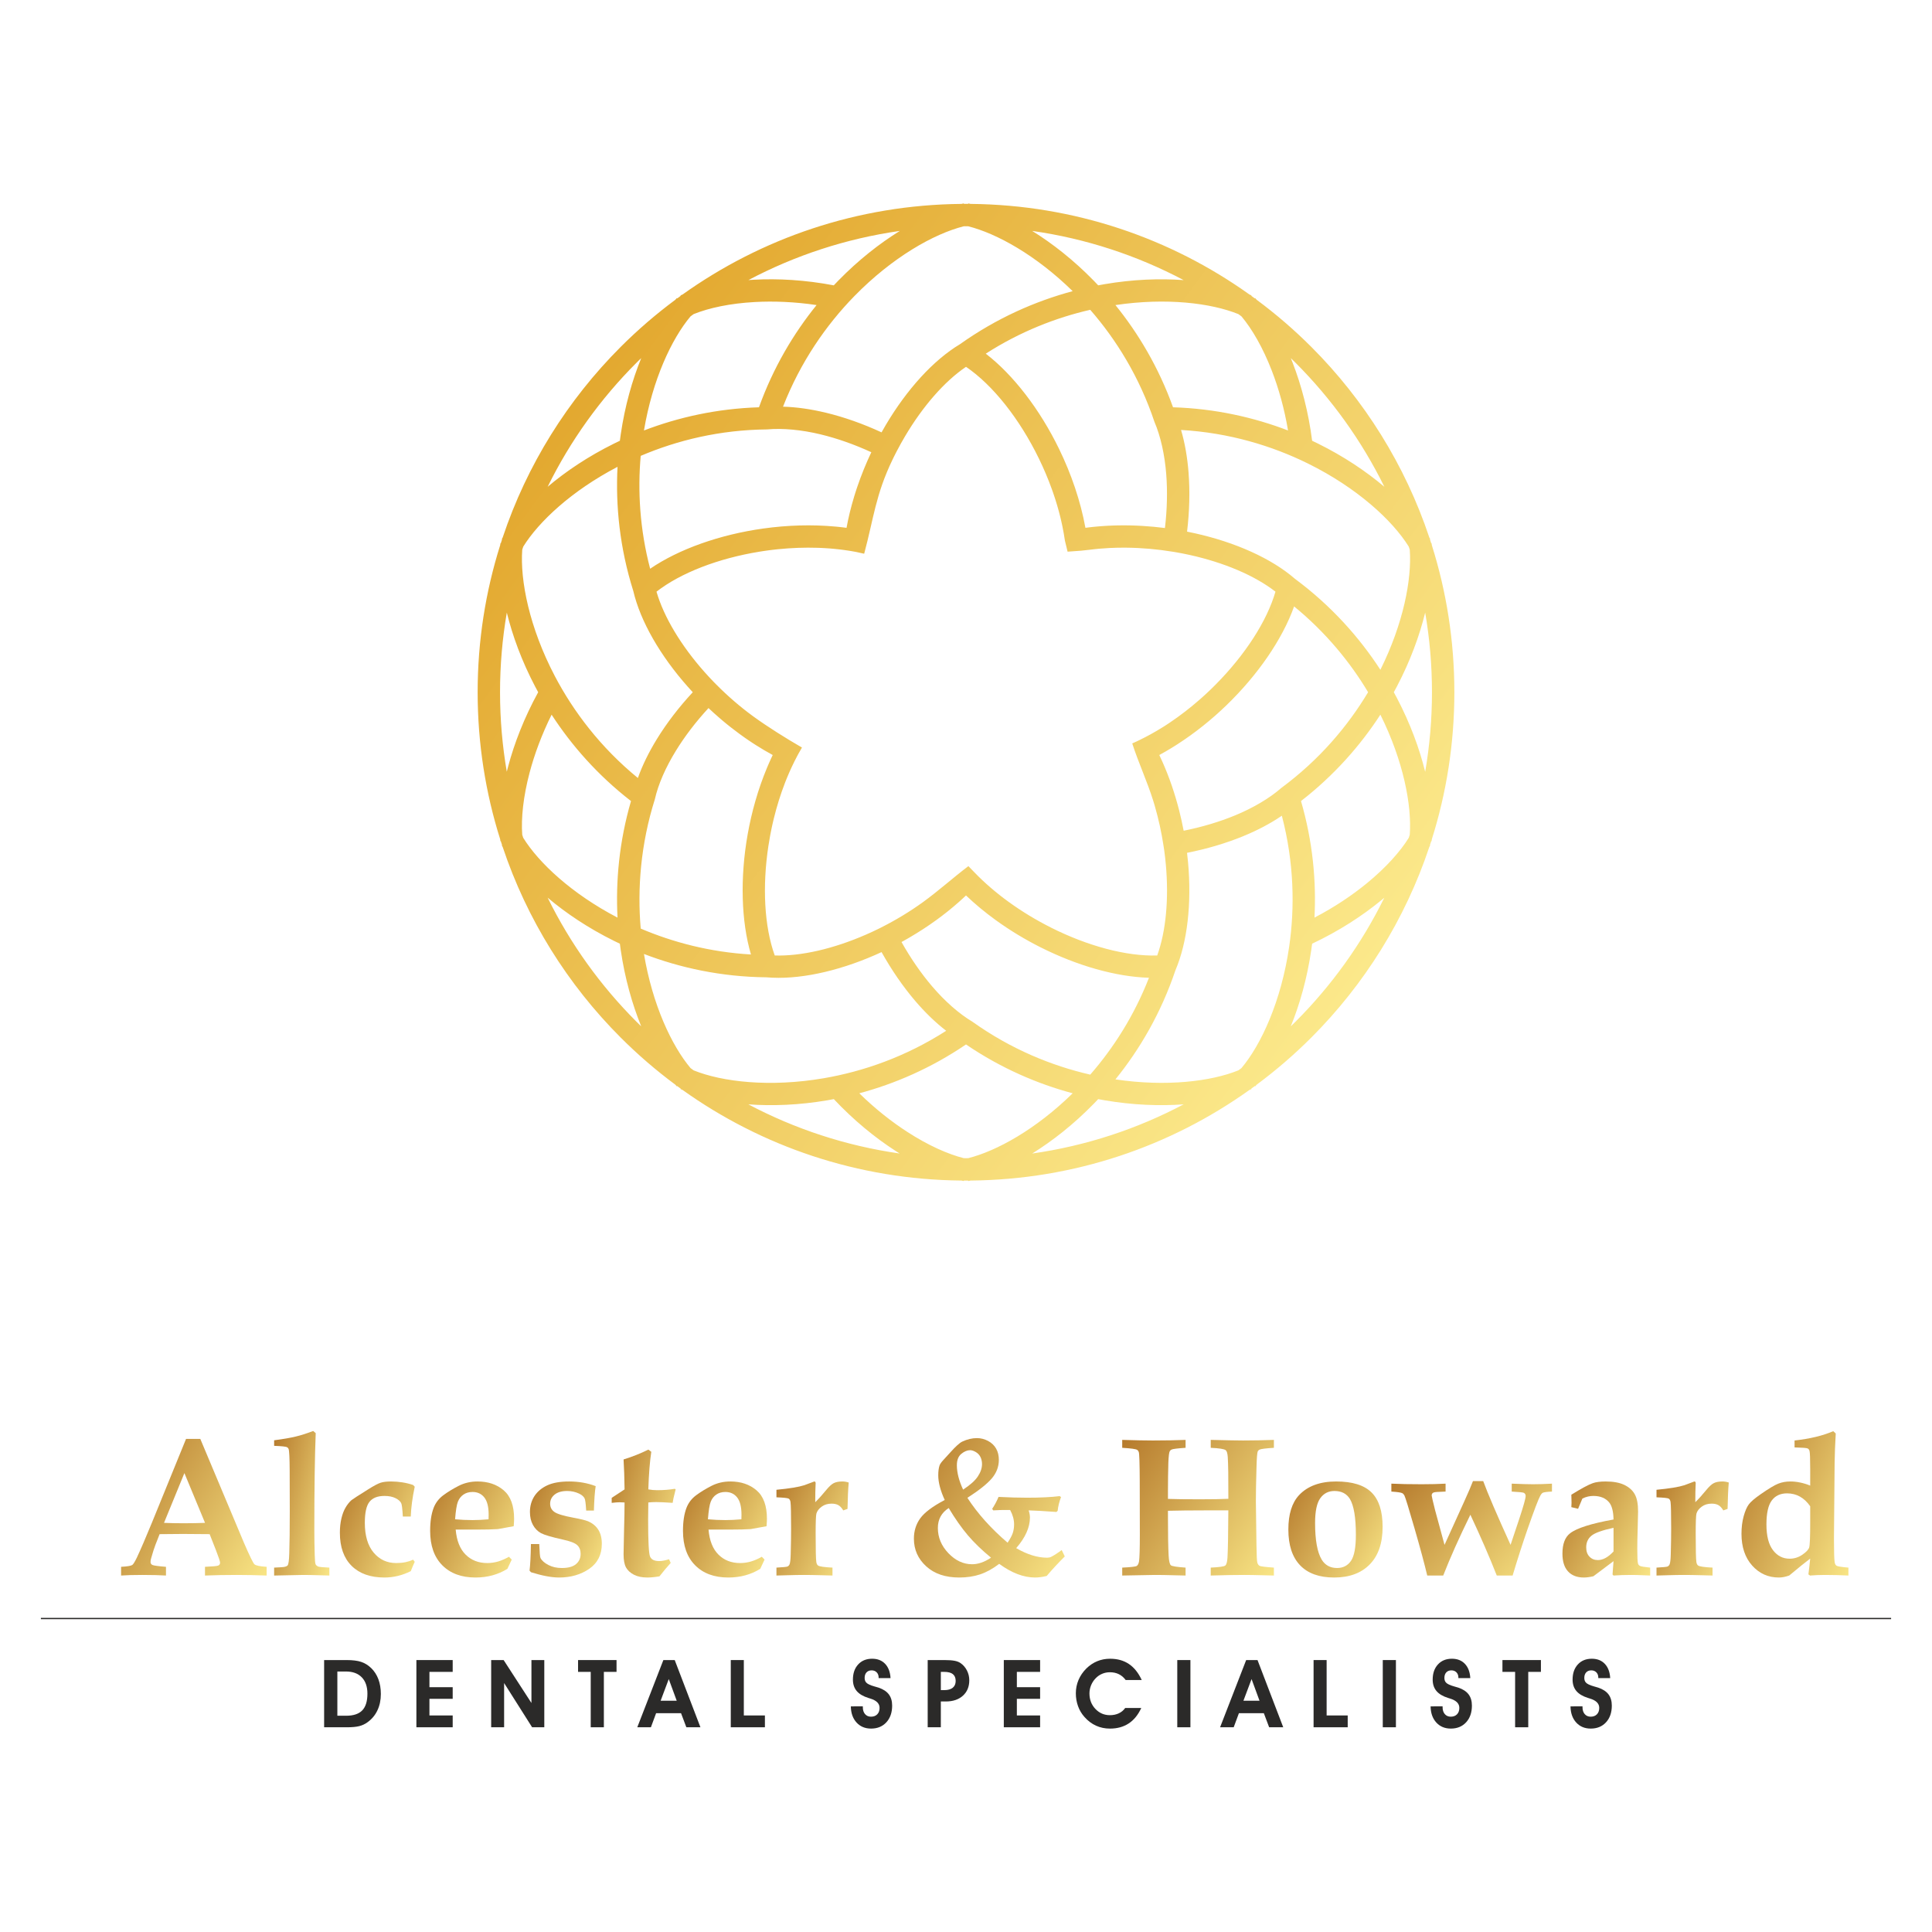 <?xml version="1.0" encoding="UTF-8"?>
<!DOCTYPE svg PUBLIC "-//W3C//DTD SVG 1.1//EN" "http://www.w3.org/Graphics/SVG/1.1/DTD/svg11.dtd">
<!-- Creator: CorelDRAW 2017 -->
<svg xmlns="http://www.w3.org/2000/svg" xml:space="preserve" width="300mm" height="300mm" version="1.1" style="shape-rendering:geometricPrecision; text-rendering:geometricPrecision; image-rendering:optimizeQuality; fill-rule:evenodd; clip-rule:evenodd"
viewBox="0 0 30000 30000"
 xmlns:xlink="http://www.w3.org/1999/xlink">
 <defs>
  <style type="text/css">
   <![CDATA[
    .str0 {stroke:#2B2A29;stroke-width:20;stroke-miterlimit:22.926}
    .fil1 {fill:none}
    .fil2 {fill:#2B2A29;fill-rule:nonzero}
    .fil3 {fill:url(#id0)}
    .fil0 {fill:url(#id1);fill-rule:nonzero}
   ]]>
  </style>
  <linearGradient id="id0" gradientUnits="userSpaceOnUse" x1="23180.59" y1="12396.98" x2="9581.01" y2="2289.9">
   <stop offset="0" style="stop-opacity:1; stop-color:#FBE88A"/>
   <stop offset="1" style="stop-opacity:1; stop-color:#E0A125"/>
  </linearGradient>
  <linearGradient id="id1" gradientUnits="objectBoundingBox" x1="118.231%" y1="74.687%" x2="0%" y2="2.592%">
   <stop offset="0" style="stop-opacity:1; stop-color:#FAE786"/>
   <stop offset="1" style="stop-opacity:1; stop-color:#B67B2D"/>
  </linearGradient>
 </defs>
 <g id="Layer_x0020_1">
  <path class="fil0" d="M1880.48 24329.53c93.79,-5.12 151.7,-14.35 173.73,-28.7 14.86,-9.73 38.44,-47.66 70.72,-113.76 60.99,-130.17 138.88,-311.07 233.69,-542.2l530.41 -1301.67 221.38 0 677.49 1612.74c88.14,203.45 142.46,314.66 162.96,334.13 20.5,19.48 83.54,32.8 189.62,39.46l0 135.29c-163.48,-6.15 -317.73,-9.22 -462.76,-9.22 -173.22,0 -338.23,3.07 -494.54,9.22l0 -135.29c119.41,-5.12 188.08,-11.27 206.53,-19.98 18.45,-8.2 27.67,-23.07 27.67,-44.59 0,-18.96 -21.01,-82.51 -63.03,-191.15l-98.91 -251.62c-124.02,-2.05 -261.87,-3.08 -414.59,-3.08 -132.73,0 -253.67,1.03 -362.31,3.08l-66.11 169.11c-17.94,46.12 -39.97,114.8 -65.6,206.02 -6.15,20.49 -9.22,38.94 -9.22,55.85 0,22.55 9.73,38.44 29.21,47.66 19.47,9.23 89.68,18.97 210.62,28.7l0 135.29c-97.88,-6.15 -219.85,-9.22 -365.9,-9.22 -138.88,0 -249.06,3.07 -331.06,9.22l0 -135.29zm982.92 -1455.41l-316.7 772.8c92.24,4.1 193.2,6.15 304.4,6.15 115.82,0 226.51,-2.05 332.6,-6.15l-320.3 -772.8z"/>
  <path id="1" class="fil0" d="M4256.81 22450.82l0 -86.1c142.98,-18.96 256.24,-38.43 338.74,-58.93 82.51,-19.99 171.68,-48.69 267.51,-85.58l39.46 33.31c-14.35,357.7 -21.52,857.36 -21.52,1498.97 0,129.14 2.05,259.82 6.15,392.55 2.05,84.05 6.66,132.73 14.35,146.57 7.17,13.32 18.96,24.09 35.36,32.29 16.4,7.68 75.84,13.83 177.82,17.93l0 122.99 -158.35 -4.61c-98.39,-3.07 -181.41,-4.61 -248.55,-4.61l-450.97 9.22 0 -122.99 111.72 -6.15c50.22,-2.05 82.51,-11.27 97.37,-27.67 14.35,-16.4 23.06,-79.43 26.13,-188.59 5.13,-151.69 7.69,-366.93 7.69,-645.71l-1.54 -642.13c-1.02,-195.76 -6.66,-305.94 -16.4,-331.05 -4.1,-12.3 -11.78,-21.01 -22.54,-27.16 -18.45,-11.28 -85.59,-18.45 -202.43,-22.55z"/>
  <path id="2" class="fil0" d="M6378.44 23548.53l-122.99 0c-7.18,-120.43 -15.38,-189.62 -25.63,-207.55 -12.81,-28.19 -42.02,-54.32 -87.63,-77.39 -45.61,-23.06 -103,-34.84 -172.19,-34.84 -106.08,0 -183.46,30.23 -232.15,90.7 -48.68,60.99 -72.77,169.63 -72.77,326.96 0,199.35 45.61,353.09 136.32,461.74 91.22,108.64 208.06,162.96 351.04,162.96 51.76,0 99.42,-4.61 142.98,-13.32 43.56,-9.23 83.53,-22.04 119.41,-39.46l25.11 33.31c-22.04,47.66 -42.03,96.34 -60.99,145.03 -66.11,32.79 -133.24,57.91 -201.91,74.3 -68.16,16.4 -137.85,24.6 -207.55,24.6 -218.31,0 -387.94,-60.47 -509.4,-180.9 -121.45,-120.94 -182.43,-292.11 -182.43,-514.52 0,-81.99 8.19,-156.3 24.08,-222.92 15.89,-66.62 37.41,-123 65.09,-169.63 27.67,-46.64 57.9,-84.56 90.7,-113.26 19.99,-16.4 106.08,-71.74 258.29,-167.06 88.65,-55.86 153.23,-90.2 194.22,-103.52 40.49,-12.81 94.3,-19.48 162.46,-19.48 59.96,0 118.38,4.62 175.26,13.84 57.4,8.71 112.74,22.55 166.55,40.49l25.63 27.16c-35.88,168.6 -56.37,322.85 -61.5,462.76z"/>
  <path id="3" class="fil0" d="M7903.04 24173.23l43.05 44.07 -67.13 143.49c-72.26,45.1 -149.65,78.41 -232.15,100.96 -82.51,22.55 -170.14,33.82 -263.41,33.82 -218.32,0 -389.99,-63.54 -515.55,-190.12 -125.55,-126.58 -188.59,-304.41 -188.59,-534 0,-145.03 18.45,-264.94 55.35,-360.26 30.24,-76.87 79.43,-140.93 148.1,-192.18 68.67,-51.25 147.6,-99.42 237.28,-145.54 89.68,-46.12 188.07,-69.19 295.18,-69.19 164.5,0 299.8,46.13 406.9,137.86 107.11,91.73 160.92,239.32 160.92,442.77 0,25.11 -2.05,63.04 -6.15,114.28l-245.99 44.59c-75.84,5.12 -185.51,7.69 -329.52,7.69l-325.42 0c14.87,172.19 66.63,301.84 154.77,388.96 87.63,87.12 199.86,130.68 336.18,130.68 56.89,0 113.26,-8.2 169.63,-24.6 55.86,-16.91 111.2,-41 166.55,-73.28zm-836.35 -581.65c90.2,8.2 180.39,12.29 270.58,12.29 78.93,0 161.95,-4.09 249.07,-12.29l1.53 -70.73c0,-122.48 -22.55,-212.16 -67.64,-269.04 -45.1,-56.37 -106.08,-84.56 -182.96,-84.56 -54.32,0 -100.95,13.32 -139.9,39.97 -38.95,26.14 -68.16,63.55 -87.12,111.21 -18.96,48.17 -33.31,139.39 -43.56,273.15z"/>
  <path id="4" class="fil0" d="M8373.49 23975.93c5.12,129.65 11.27,201.91 19.47,216.77 21.53,41.51 62.52,77.39 123,108.65 59.95,31.26 129.65,46.63 209.6,46.63 97.37,0 170.14,-19.99 218.31,-59.96 48.17,-40.48 72.26,-93.27 72.26,-159.38 0,-57.39 -17.43,-102.49 -52.28,-135.29 -34.84,-33.31 -109.66,-62.52 -224.46,-87.12 -173.72,-38.43 -286.47,-71.74 -339.25,-99.93 -52.27,-28.7 -93.78,-71.23 -124.53,-127.09 -31.26,-56.37 -46.64,-123.51 -46.64,-201.4 0,-92.25 23.06,-173.73 68.67,-244.96 46.13,-71.24 112.23,-127.1 198.33,-167.58 86.61,-40.49 200.38,-60.99 342.33,-60.99 147.59,0 284.93,24.09 411.51,72.26 -13.32,81.49 -22.55,208.07 -27.67,379.74l-119.92 0c-6.15,-108.13 -14.35,-171.67 -25.11,-190.64 -15.37,-28.69 -43.56,-53.29 -85.58,-73.28 -57.4,-27.16 -118.9,-40.48 -185,-40.48 -83.54,0 -148.11,18.96 -194.74,56.37 -46.12,37.41 -69.19,84.56 -69.19,141.44 0,52.78 21.02,94.81 63.04,125.55 42.02,32.29 141.44,62.53 299.28,91.74 108.64,19.98 183.98,38.43 226,55.34 70.21,30.24 122.99,73.8 159.38,131.2 36.38,57.39 54.83,130.16 54.83,218.31 0,169.11 -65.08,298.77 -195.76,388.96 -130.68,89.69 -286.47,134.78 -467.37,134.78 -59.45,0 -126.07,-7.17 -198.84,-21.01 -72.77,-13.84 -152.21,-34.33 -237.79,-60.98l-22.55 -25.11c11.28,-87.64 18.45,-224.98 21.53,-412.54l129.14 0z"/>
  <path id="5" class="fil0" d="M9498.36 23258.47l199.87 -131.19c-2.05,-176.8 -7.18,-332.08 -15.38,-464.81 135.81,-42.03 264.44,-93.27 385.38,-153.23l45.1 34.33c-22.55,145.03 -37.93,339.77 -46.13,583.71 46.13,8.2 91.74,12.3 136.32,12.3 101.98,0 193.72,-7.18 274.69,-21.53l13.32 9.23 -13.32 53.81c-15.38,56.37 -26.14,108.13 -33.31,155.28 -116.85,-8.2 -202.94,-12.3 -257.78,-12.3 -40.99,0 -80.97,2.05 -119.92,6.15 -2.05,100.95 -3.07,190.12 -3.07,267.51 0,336.18 10.25,527.33 30.24,573.45 19.98,46.12 67.13,69.18 141.95,69.18 22.04,0 45.61,-2.56 71.23,-7.68 25.63,-4.62 52.79,-11.79 81.49,-21.02l25.62 57.4c-59.96,66.62 -117.87,136.32 -174.75,208.58 -36.9,6.15 -70.72,10.25 -101.47,13.32 -30.75,3.08 -59.45,4.61 -85.07,4.61 -83.53,0 -153.74,-14.35 -210.11,-43.56 -56.38,-29.21 -96.86,-66.62 -122.48,-112.74 -25.12,-46.12 -37.93,-114.28 -37.93,-205.5 0,-48.17 2.56,-174.24 7.69,-378.72 5.12,-178.85 7.69,-320.8 7.69,-424.83l-76.87 -3.08c-31.78,0 -72.77,3.08 -123,9.23l0 -77.9z"/>
  <path id="6" class="fil0" d="M11829.08 24173.23l43.05 44.07 -67.13 143.49c-72.26,45.1 -149.65,78.41 -232.15,100.96 -82.51,22.55 -170.14,33.82 -263.41,33.82 -218.32,0 -389.99,-63.54 -515.55,-190.12 -125.55,-126.58 -188.59,-304.41 -188.59,-534 0,-145.03 18.45,-264.94 55.35,-360.26 30.24,-76.87 79.43,-140.93 148.1,-192.18 68.67,-51.25 147.6,-99.42 237.28,-145.54 89.68,-46.12 188.07,-69.19 295.18,-69.19 164.5,0 299.8,46.13 406.9,137.86 107.11,91.73 160.92,239.32 160.92,442.77 0,25.11 -2.05,63.04 -6.15,114.28l-245.99 44.59c-75.84,5.12 -185.51,7.69 -329.52,7.69l-325.42 0c14.87,172.19 66.63,301.84 154.77,388.96 87.63,87.12 199.86,130.68 336.18,130.68 56.89,0 113.26,-8.2 169.63,-24.6 55.86,-16.91 111.2,-41 166.55,-73.28zm-836.35 -581.65c90.2,8.2 180.39,12.29 270.58,12.29 78.93,0 161.95,-4.09 249.07,-12.29l1.53 -70.73c0,-122.48 -22.55,-212.16 -67.64,-269.04 -45.1,-56.37 -106.08,-84.56 -182.96,-84.56 -54.32,0 -100.95,13.32 -139.9,39.97 -38.95,26.14 -68.16,63.55 -87.12,111.21 -18.96,48.17 -33.31,139.39 -43.56,273.15z"/>
  <path id="7" class="fil0" d="M12056.62 24464.82l0 -122.99c100.95,-5.12 158.86,-10.76 173.73,-17.93 11.78,-6.15 21.52,-15.38 28.18,-28.7 11.28,-24.09 17.43,-76.87 19.48,-158.87 4.1,-146.57 6.14,-279.29 6.14,-399.73 0,-231.12 -3.07,-368.46 -9.22,-411 -2.56,-25.11 -11.79,-43.04 -26.65,-53.81 -14.86,-10.25 -78.92,-17.42 -191.66,-21.52l0 -116.84c201.91,-19.48 346.43,-43.05 433.55,-71.24l154.25 -57.91c13.84,0 21.01,9.74 21.01,28.7l-1.02 21.01c-3.59,63.04 -5.13,153.75 -5.13,272.13 50.74,-49.2 106.6,-111.21 168.09,-186.54 45.61,-55.86 85.59,-92.76 119.41,-109.67 33.82,-16.91 78.92,-25.63 135.29,-25.63 31.77,0 64.06,5.64 96.86,16.4 -9.23,100.45 -15.38,236.77 -18.45,409.47l-66.62 23.57c-23.06,-38.95 -48.17,-66.11 -75.34,-81.48 -27.16,-15.89 -62.52,-23.58 -106.08,-23.58 -59.44,0 -110.69,15.38 -153.23,46.64 -42.53,31.26 -70.2,66.62 -81.99,107.11 -7.69,29.72 -11.79,132.21 -11.79,306.45 0,254.19 3.59,402.29 10.25,444.31 4.1,28.19 13.33,47.15 28.19,56.89 22.55,15.37 96.85,25.62 222.92,31.77l0 122.99 -167.58 -4.61c-106.59,-3.07 -198.83,-4.61 -276.73,-4.61 -73.28,0 -159.38,1.54 -256.75,4.61l-169.11 4.61z"/>
  <path id="8" class="fil0" d="M16485.9 24069.2l48.18 98.9c-101.99,101.47 -195.77,202.43 -280.84,303.39 -65.08,15.88 -125.04,24.08 -180.39,24.08 -178.34,0 -363.85,-70.72 -557.05,-212.16 -100.96,76.87 -199.87,131.19 -296.72,163.48 -96.35,32.28 -204.48,48.68 -323.37,48.68 -215.75,0 -386.92,-57.91 -514.01,-174.24 -127.09,-115.82 -190.64,-259.31 -190.64,-429.45 0,-118.89 32.8,-223.95 98.4,-315.17 65.59,-90.7 192.17,-186.02 380.25,-284.93 -67.13,-146.05 -100.44,-273.66 -100.44,-382.81 0,-62.01 6.66,-112.75 19.47,-151.7 7.17,-22.03 27.16,-51.24 60.47,-87.12l108.13 -118.38c82.51,-92.24 144.01,-147.59 185.52,-167.06 76.87,-35.87 152.71,-53.81 227.02,-53.81 60.47,0 117.87,14.86 173.22,44.07 55.34,29.73 96.85,69.7 125.04,119.41 28.18,50.22 42.02,108.13 42.02,174.24 0,107.1 -36.9,203.45 -110.18,289.03 -73.28,85.58 -199.35,185.51 -378.2,300.82 158.35,243.94 366.41,476.08 624.19,696.45 39.46,-57.91 65.59,-107.62 79.94,-148.62 13.84,-40.48 21.01,-86.09 21.01,-136.32 0,-72.77 -20.5,-147.08 -61.49,-222.92l-74.82 0c-37.93,-1.03 -100.45,1.02 -187.57,6.15l-16.4 -24.09c37.92,-56.37 70.72,-117.87 98.91,-185 162.96,8.2 310.56,12.3 442.26,12.3 207.04,0 376.15,-8.2 506.83,-24.6l21.01 14.86c-27.67,73.29 -45.09,144.01 -52.27,213.19l-19.47 17.94c-195.76,-14.35 -339.26,-22.55 -430.48,-24.6 12.82,41 19.48,77.89 19.48,111.2 0,153.23 -71.24,311.59 -213.19,475.06 170.14,98.91 330.03,148.62 480.18,148.62 23.58,0 44.59,-4.61 63.04,-13.32 51.76,-27.16 106.08,-62.52 162.96,-105.57zm-1530.74 -938.33c110.18,-72.26 186.54,-140.42 229.07,-205.51 43.05,-64.57 64.57,-128.63 64.57,-191.66 0,-39.97 -8.2,-76.36 -24.08,-109.16 -16.4,-32.79 -40.49,-58.42 -72.78,-77.38 -32.28,-18.96 -61.49,-28.7 -87.63,-28.7 -44.58,0 -90.19,18.96 -136.31,56.38 -46.64,37.92 -69.7,97.36 -69.7,178.33 0,112.24 32.28,238.3 96.86,377.7zm-223.44 285.95c-112.23,72.26 -168.6,175.27 -168.6,309.54 0,147.07 54.83,277.75 163.99,392.03 109.67,114.29 232.15,171.17 367.95,171.17 94.29,0 192.18,-33.82 293.65,-101.98 -141.96,-116.33 -261.36,-232.15 -359.25,-346.94 -97.88,-115.31 -197.3,-256.24 -297.74,-423.82z"/>
  <path id="9" class="fil0" d="M17425.78 24464.82l0 -122.99c132.73,-6.15 208.07,-14.86 225.49,-26.13 17.94,-11.79 29.72,-35.88 35.87,-71.75 8.2,-55.35 12.3,-194.23 12.3,-417.15l-1.53 -824.05c-1.03,-278.27 -6.15,-429.96 -14.87,-455.08 -5.12,-14.86 -13.83,-26.64 -25.62,-34.33 -19.99,-13.33 -97.37,-23.57 -231.64,-31.77l0 -123c200.38,6.15 359.25,9.23 476.09,9.23 185.51,0 354.63,-3.08 507.86,-9.23l0 123c-123,8.2 -195.77,16.91 -217.8,27.16 -13.33,6.15 -22.55,14.86 -28.7,27.16 -9.74,18.96 -16.91,76.87 -21.01,174.24 -4.1,144.51 -6.15,291.08 -6.15,439.7l0 125.04c104.03,4.1 268.53,6.15 494.53,6.15 200.38,0 348.48,-2.56 443.29,-7.69 1.02,-325.42 -2.05,-541.68 -9.23,-648.79 -4.1,-57.39 -14.35,-92.24 -31.26,-105.56 -23.06,-18.97 -100.44,-31.26 -233.17,-37.41l0 -123c248.03,6.15 416.12,9.23 503.76,9.23 150.66,0 309.53,-3.08 477.11,-9.23l0 123c-128.12,8.2 -202.94,17.42 -223.95,28.69 -11.79,6.15 -21.01,14.87 -27.16,27.16 -8.72,21.02 -15.38,103.01 -18.97,245.48 -6.66,218.82 -9.73,396.14 -9.73,531.43l9.22 684.15c2.05,154.76 6.66,243.42 13.33,266.48 7.17,23.06 18.45,39.46 34.33,49.2 16.4,9.22 90.2,18.45 222.93,27.67l0 122.99 -166.04 -4.1c-124.53,-3.58 -222.42,-5.12 -293.14,-5.12 -147.59,0 -321.32,3.07 -521.69,9.22l0 -122.99c132.73,-6.15 208.57,-16.91 226.51,-32.8 18.45,-15.37 29.72,-56.88 33.82,-123.5 6.67,-114.79 11.28,-358.73 13.33,-732.32 -111.72,0 -236.25,0 -373.08,0 -214.73,0 -402.8,2.05 -564.74,6.15l0 99.42c0,263.41 3.58,461.22 10.25,592.93 5.12,88.65 16.91,139.9 35.87,154.76 18.96,14.35 94.81,26.14 227.54,35.36l0 122.99 -177.32 -4.1c-112.23,-3.58 -212.16,-5.12 -300.31,-5.12l-506.32 9.22z"/>
  <path id="10" class="fil0" d="M20005.56 23750.44c0,-237.27 55.35,-415.1 166.56,-534.5 133.24,-140.93 325.41,-211.66 576.52,-211.66 250.09,0 433.04,56.38 547.83,169.63 115.31,113.26 172.71,292.11 172.71,536.05 0,251.62 -66.11,445.33 -198.84,581.14 -132.73,136.31 -317.22,204.47 -553.47,204.47 -232.15,0 -408.44,-63.54 -529.89,-190.64 -120.95,-127.09 -181.42,-312.09 -181.42,-554.49zm415.1 -102.49c0,266.48 34.34,456.1 102.5,569.35 52.78,87.12 132.73,130.68 238.81,130.68 93.27,0 165.53,-36.9 216.26,-111.2 50.74,-74.31 75.85,-209.09 75.85,-404.34 0,-268.54 -31.26,-454.05 -93.27,-557.57 -51.25,-82 -130.68,-122.99 -239.33,-122.99 -93.27,0 -166.55,37.41 -220.36,112.74 -53.81,74.82 -80.46,202.94 -80.46,383.33z"/>
  <path id="11" class="fil0" d="M21604.98 23161.1l0 -122.99c124.02,6.15 281.35,9.22 471.47,9.22 137.86,0 261.87,-3.07 370.52,-9.22l0 122.99 -97.37 4.61c-52.27,1.03 -84.56,5.64 -98.4,14.86 -13.32,9.23 -19.98,23.07 -19.98,42.03 0,10.76 17.42,86.09 52.27,224.97l147.08 541.17 300.31 -661.6c69.18,-152.2 116.33,-261.87 141.44,-329l158.86 0c68.16,187.05 209.6,517.59 424.84,990.6l133.76 -400.24c67.13,-202.94 100.44,-322.34 100.44,-358.22 0,-23.06 -9.22,-39.46 -28.19,-49.71 -14.35,-7.17 -76.87,-13.32 -188.07,-19.47l0 -122.99c142.46,6.15 252.65,9.22 332.08,9.22 86.09,0 183.46,-3.07 292.62,-9.22l0 122.99c-77.9,3.08 -126.07,9.74 -144.01,19.47 -13.32,8.2 -25.11,22.04 -35.87,42.03 -29.21,51.24 -96.86,228.56 -202.94,532.45 -75.84,220.37 -152.2,456.61 -228.05,709.77l-245.98 0c-112.23,-285.44 -249.06,-600.1 -409.98,-943.97 -174.24,355.15 -314.65,669.8 -421.76,943.97l-248.04 0c-43.04,-181.92 -109.15,-427.4 -198.32,-735.9 -89.17,-308.51 -140.93,-477.11 -155.79,-506.32 -9.23,-16.91 -19.99,-29.21 -31.78,-35.88 -18.96,-11.27 -75.84,-19.47 -171.16,-25.62z"/>
  <path id="12" class="fil0" d="M25623.77 24341.83l0 122.99 -116.33 -4.61c-61.49,-3.07 -122.48,-4.61 -183.97,-4.61 -94.81,0 -184.49,3.07 -269.05,9.22l-14.86 -16.39 15.37 -207.04 -312.6 234.71c-55.86,12.81 -105.57,19.47 -148.62,19.47 -105.57,0 -187.56,-31.77 -245.47,-94.8 -57.91,-63.04 -86.61,-154.77 -86.61,-276.23 0,-149.12 39.46,-254.18 118.38,-315.16 101.47,-79.95 326.44,-151.7 674.92,-214.73 -2.05,-117.87 -22.55,-203.45 -60.98,-256.23 -54.84,-73.29 -139.39,-109.67 -253.67,-109.67 -27.17,0 -54.33,3.07 -83.02,9.73 -28.19,6.67 -56.89,16.4 -85.59,30.75l-67.13 159.38 -104.54 -25.62 3.07 -67.14 -1.54 -66.11 -1.53 -59.95c153.22,-94.81 263.41,-154.77 330.54,-178.34 48.68,-17.94 116.84,-27.17 203.96,-27.17 118.38,0 214.21,17.94 288.52,53.3 73.8,35.87 128.12,84.05 161.94,145.54 34.34,60.99 51.25,150.16 51.25,267.51 0,49.2 -2.05,136.83 -6.15,263.41 -4.1,130.17 -6.15,235.23 -6.15,314.15 0,125.55 3.59,201.91 10.76,229.07 3.59,15.89 13.33,28.19 29.21,37.41 15.38,9.23 68.67,17.94 159.89,27.16zm-568.84 -618.04c-176.29,37.93 -291.59,79.44 -344.38,124.02 -53.29,44.59 -79.94,104.54 -79.94,179.88 0,61.49 16.91,109.67 51.24,144.51 33.83,35.36 77.39,52.79 129.15,52.79 79.43,0 160.91,-44.59 243.93,-133.76l0 -367.44z"/>
  <path id="13" class="fil0" d="M25722.17 24464.82l0 -122.99c100.95,-5.12 158.86,-10.76 173.73,-17.93 11.78,-6.15 21.52,-15.38 28.18,-28.7 11.28,-24.09 17.43,-76.87 19.48,-158.87 4.1,-146.57 6.14,-279.29 6.14,-399.73 0,-231.12 -3.07,-368.46 -9.22,-411 -2.56,-25.11 -11.79,-43.04 -26.65,-53.81 -14.86,-10.25 -78.92,-17.42 -191.66,-21.52l0 -116.84c201.91,-19.48 346.43,-43.05 433.55,-71.24l154.25 -57.91c13.84,0 21.01,9.74 21.01,28.7l-1.02 21.01c-3.59,63.04 -5.13,153.75 -5.13,272.13 50.74,-49.2 106.6,-111.21 168.09,-186.54 45.61,-55.86 85.59,-92.76 119.41,-109.67 33.82,-16.91 78.92,-25.63 135.29,-25.63 31.77,0 64.06,5.64 96.86,16.4 -9.23,100.45 -15.38,236.77 -18.45,409.47l-66.62 23.57c-23.06,-38.95 -48.17,-66.11 -75.34,-81.48 -27.16,-15.89 -62.52,-23.58 -106.08,-23.58 -59.44,0 -110.69,15.38 -153.23,46.64 -42.53,31.26 -70.2,66.62 -81.99,107.11 -7.69,29.72 -11.79,132.21 -11.79,306.45 0,254.19 3.59,402.29 10.25,444.31 4.1,28.19 13.33,47.15 28.19,56.89 22.55,15.37 96.85,25.62 222.92,31.77l0 122.99 -167.58 -4.61c-106.59,-3.07 -198.83,-4.61 -276.73,-4.61 -73.28,0 -159.38,1.54 -256.75,4.61l-169.11 4.61z"/>
  <path id="14" class="fil0" d="M28108.74 23068.34l0 -258.28c0,-160.4 -3.58,-253.67 -10.25,-279.3 -5.12,-18.96 -14.86,-32.28 -29.72,-39.46 -14.35,-7.68 -81.99,-12.81 -202.94,-15.88l0 -107.62c238.81,-26.14 438.68,-74.31 600.62,-144.52l38.95 35.87c-9.74,161.43 -15.38,314.15 -17.43,458.15l-10.25 1178.68c0,197.3 3.59,317.22 10.76,360.27 3.59,27.16 13.84,45.61 29.21,56.37 15.38,10.25 76.88,19.99 184.49,29.21l0 122.99c-122.48,-6.15 -242.39,-9.22 -358.73,-9.22 -84.55,0 -163.47,3.07 -236.76,9.22l-25.62 -17.93c12.81,-101.47 22.04,-182.95 27.67,-244.96 -68.15,50.73 -176.8,138.36 -325.41,262.38 -57.4,21.01 -110.7,31.26 -160.92,31.26 -166.04,0 -304.41,-62.01 -414.59,-185.51 -110.69,-123.51 -166.04,-288.01 -166.04,-493.51 0,-99.93 11.28,-190.64 33.82,-272.12 22.55,-82 49.2,-142.98 79.44,-183.98 30.75,-41.51 91.73,-93.78 183.97,-157.84 125.05,-87.12 216.27,-141.95 273.66,-164.5 57.4,-22.55 120.43,-33.83 188.59,-33.83 48.69,0 98.91,5.13 150.16,15.89 50.73,10.25 103.51,26.14 157.32,48.17zm0 320.81c-47.14,-67.65 -100.44,-117.36 -160.4,-150.67 -59.96,-33.31 -126.58,-49.71 -199.86,-49.71 -102.5,0 -181.93,36.9 -236.76,110.7 -54.84,73.79 -82.51,197.3 -82.51,371.03 0,178.85 33.82,312.09 101.47,400.24 67.13,88.65 153.74,132.72 258.79,132.72 70.73,0 136.32,-20.49 196.79,-61.49 60.47,-41.51 96.35,-78.92 106.6,-113.26 10.76,-33.82 15.88,-163.48 15.88,-388.45l0 -251.11z"/>
  <line class="fil1 str0" x1="634.96" y1="25132.4" x2="29365.03" y2= "25132.4" />
  <path class="fil2" d="M5374.8 26641.93c113.27,0 196.7,-27.64 250.28,-83.18 53.58,-55.53 80.24,-142.14 80.24,-260.31 0,-108.63 -29.35,-192.79 -87.83,-253.22 -58.47,-60.18 -140.43,-90.27 -245.63,-90.27l-133.33 0 0 686.98 136.27 0zm12.96 179.09l-354.74 0 0 -1043.69 348.87 0c94.68,0 170.28,9.54 227.29,28.62 56.76,19.09 108.38,51.14 154.86,96.15 49.18,47.71 86.36,105.45 111.81,173.46 25.2,67.77 37.92,144.1 37.92,228.75 0,94.44 -17.62,179.09 -53.09,253.95 -35.23,74.87 -86.61,136.27 -154.13,184.72 -38.17,28.13 -80.98,48.19 -128.2,60.18 -47.22,11.99 -110.83,17.86 -190.59,17.86z"/>
  <polygon id="1" class="fil2" points="7029.39,26821.02 6465.71,26821.02 6465.71,25777.33 7029.39,25777.33 7029.39,25960.82 6668.28,25960.82 6668.28,26198.62 7029.39,26198.62 7029.39,26379.18 6668.28,26379.18 6668.28,26637.53 7029.39,26637.53 "/>
  <polygon id="2" class="fil2" points="7827.93,26821.02 7626.83,26821.02 7626.83,25777.33 7820.35,25777.33 8252.16,26444.01 8252.16,25777.33 8451.8,25777.33 8451.8,26821.02 8262.68,26821.02 7827.93,26134.28 "/>
  <polygon id="3" class="fil2" points="9573.53,25777.33 9573.53,25960.82 9376.83,25960.82 9376.83,26821.02 9172.79,26821.02 9172.79,25960.82 8976.09,25960.82 8976.09,25777.33 "/>
  <path id="4" class="fil2" d="M10507.86 26408.53l-123.31 -335.9 -126.24 335.9 249.55 0zm-319.76 193.77l-80.98 218.72 -211.38 0 404.9 -1043.69 176.39 0 399.28 1043.69 -218.72 0 -82.45 -218.72 -387.04 0z"/>
  <polygon id="5" class="fil2" points="11877.43,26821.02 11347.51,26821.02 11347.51,25777.33 11550.08,25777.33 11550.08,26637.53 11877.43,26637.53 "/>
  <path id="6" class="fil2" d="M13211.75 26496.61l186.42 -0.73 0 15.16c0,44.04 11.5,79.27 34.5,105.69 23,26.67 53.58,39.88 91.74,39.88 41.35,0 73.89,-12.23 97.62,-36.94 23.98,-24.47 35.96,-57.98 35.96,-100.06 0,-67.28 -48.44,-115.48 -145.08,-144.84 -12.47,-3.67 -22.26,-6.85 -29.6,-9.29 -81.22,-25.2 -141.41,-61.17 -180.55,-107.65 -39.15,-46.49 -58.72,-105.45 -58.72,-176.64 0,-97.86 27.16,-176.4 81.47,-235.6 54.07,-59.21 126.49,-88.81 216.76,-88.81 84.65,0 151.93,26.42 202.09,79.27 50.15,52.6 78.29,126.48 83.91,221.65l-184.95 0 0 -8.56c0,-33.52 -10.04,-60.43 -30.1,-80.98 -20.06,-20.55 -46.48,-30.83 -78.78,-30.83 -33.51,0 -59.94,10.52 -79.26,31.56 -19.33,21.04 -29.12,49.67 -29.12,85.88 0,15.41 1.96,28.86 6.12,40.61 3.91,11.5 10.27,22.26 19.08,31.8 19.57,21.53 61.65,41.35 126,59.45 28.62,7.59 50.64,14.19 66.06,19.33 71.68,24.47 124.52,59.21 158.78,104.71 34,45.26 51.13,103.25 51.13,173.95 0,107.65 -29.85,194.01 -89.55,259.09 -59.69,65.32 -139.2,97.86 -238.04,97.86 -93.22,0 -168.32,-31.56 -225.82,-94.68 -57.25,-63.12 -86.61,-146.55 -88.07,-250.28z"/>
  <path id="7" class="fil2" d="M14609.2 26244.13l53.82 0c57.01,0 100.55,-12.24 131.14,-36.95 30.33,-24.71 45.5,-59.94 45.5,-105.69 0,-47.46 -14.68,-82.69 -44.04,-105.93 -29.6,-23.24 -74.13,-34.74 -134.07,-34.74l-52.35 0 0 283.31zm0 576.89l-204.04 0 0 -1043.69 259.33 0c66.06,0 117.92,3.67 156.09,10.76 37.92,7.1 68.5,18.6 91.99,34.5 43.06,29.11 76.82,67.52 101.53,115.23 24.71,47.95 36.94,99.09 36.94,153.4 0,99.82 -33.03,179.82 -99.08,239.51 -65.81,59.7 -154.87,89.55 -266.67,89.55l-76.09 0 0 400.74z"/>
  <polygon id="8" class="fil2" points="16150.76,26821.02 15587.08,26821.02 15587.08,25777.33 16150.76,25777.33 16150.76,25960.82 15789.65,25960.82 15789.65,26198.62 16150.76,26198.62 16150.76,26379.18 15789.65,26379.18 15789.65,26637.53 16150.76,26637.53 "/>
  <path id="9" class="fil2" d="M17728.77 26087.06l-249.55 0c-29.6,-40.12 -64.83,-70.22 -105.69,-90.28 -40.86,-20.06 -87.1,-30.09 -139.21,-30.09 -42.08,0 -81.96,7.83 -119.63,23.73 -37.68,15.66 -71.2,38.66 -100.31,68.75 -31.07,31.56 -55.05,68.01 -71.93,109.11 -16.88,41.35 -25.44,83.92 -25.44,127.22 0,95.66 30.82,175.91 92.23,240.5 61.41,64.83 136.52,97.13 225.33,97.13 51.13,0 97.13,-9.55 137.98,-28.63 40.86,-19.08 73.89,-46.73 99.33,-82.94l249.55 0c-48.69,106.43 -113.77,186.43 -194.75,239.76 -81.22,53.58 -178.35,80.25 -290.89,80.25 -78.29,0 -150.71,-15.17 -216.76,-45.26 -66.06,-30.09 -125.51,-74.62 -178.11,-133.83 -44.28,-49.17 -78.04,-105.2 -100.8,-168.07 -22.99,-62.88 -34.49,-129.91 -34.49,-201.6 0,-72.66 13.94,-141.65 41.59,-206.73 27.64,-65.32 68.26,-124.53 121.84,-178.11 50.64,-49.66 106.91,-87.34 168.56,-112.78 61.9,-25.69 128.45,-38.41 199.64,-38.41 114.25,0 211.62,27.15 292.6,81.71 80.98,54.32 147.29,137.25 198.91,248.57z"/>
  <polygon id="10" class="fil2" points="18280.71,26821.02 18280.71,25777.33 18484.75,25777.33 18484.75,26821.02 "/>
  <path id="11" class="fil2" d="M19557.55 26408.53l-123.31 -335.9 -126.24 335.9 249.55 0zm-319.76 193.77l-80.98 218.72 -211.38 0 404.9 -1043.69 176.39 0 399.28 1043.69 -218.72 0 -82.45 -218.72 -387.04 0z"/>
  <polygon id="12" class="fil2" points="20927.12,26821.02 20397.2,26821.02 20397.2,25777.33 20599.77,25777.33 20599.77,26637.53 20927.12,26637.53 "/>
  <polygon id="13" class="fil2" points="21471.71,26821.02 21471.71,25777.33 21675.75,25777.33 21675.75,26821.02 "/>
  <path id="14" class="fil2" d="M22214.23 26496.61l186.42 -0.73 0 15.16c0,44.04 11.5,79.27 34.5,105.69 23,26.67 53.58,39.88 91.74,39.88 41.35,0 73.89,-12.23 97.62,-36.94 23.98,-24.47 35.96,-57.98 35.96,-100.06 0,-67.28 -48.44,-115.48 -145.08,-144.84 -12.47,-3.67 -22.26,-6.85 -29.6,-9.29 -81.22,-25.2 -141.41,-61.17 -180.55,-107.65 -39.15,-46.49 -58.72,-105.45 -58.72,-176.64 0,-97.86 27.16,-176.4 81.47,-235.6 54.07,-59.21 126.49,-88.81 216.76,-88.81 84.65,0 151.93,26.42 202.09,79.27 50.15,52.6 78.29,126.48 83.91,221.65l-184.95 0 0 -8.56c0,-33.52 -10.04,-60.43 -30.1,-80.98 -20.06,-20.55 -46.48,-30.83 -78.78,-30.83 -33.51,0 -59.94,10.52 -79.26,31.56 -19.33,21.04 -29.12,49.67 -29.12,85.88 0,15.41 1.96,28.86 6.12,40.61 3.91,11.5 10.27,22.26 19.08,31.8 19.57,21.53 61.65,41.35 126,59.45 28.62,7.59 50.64,14.19 66.06,19.33 71.68,24.47 124.52,59.21 158.78,104.71 34,45.26 51.13,103.25 51.13,173.95 0,107.65 -29.85,194.01 -89.55,259.09 -59.69,65.32 -139.2,97.86 -238.04,97.86 -93.22,0 -168.32,-31.56 -225.82,-94.68 -57.25,-63.12 -86.61,-146.55 -88.07,-250.28z"/>
  <polygon id="15" class="fil2" points="23927.28,25777.33 23927.28,25960.82 23730.58,25960.82 23730.58,26821.02 23526.54,26821.02 23526.54,25960.82 23329.84,25960.82 23329.84,25777.33 "/>
  <path id="16" class="fil2" d="M24386.74 26496.61l186.42 -0.73 0 15.16c0,44.04 11.5,79.27 34.5,105.69 23,26.67 53.58,39.88 91.74,39.88 41.35,0 73.89,-12.23 97.62,-36.94 23.98,-24.47 35.96,-57.98 35.96,-100.06 0,-67.28 -48.44,-115.48 -145.08,-144.84 -12.47,-3.67 -22.26,-6.85 -29.6,-9.29 -81.22,-25.2 -141.41,-61.17 -180.55,-107.65 -39.15,-46.49 -58.72,-105.45 -58.72,-176.64 0,-97.86 27.16,-176.4 81.47,-235.6 54.07,-59.21 126.49,-88.81 216.76,-88.81 84.65,0 151.93,26.42 202.09,79.27 50.15,52.6 78.29,126.48 83.91,221.65l-184.95 0 0 -8.56c0,-33.52 -10.04,-60.43 -30.1,-80.98 -20.06,-20.55 -46.48,-30.83 -78.78,-30.83 -33.51,0 -59.94,10.52 -79.26,31.56 -19.33,21.04 -29.12,49.67 -29.12,85.88 0,15.41 1.96,28.86 6.12,40.61 3.91,11.5 10.27,22.26 19.08,31.8 19.57,21.53 61.65,41.35 126,59.45 28.62,7.59 50.64,14.19 66.06,19.33 71.68,24.47 124.52,59.21 158.78,104.71 34,45.26 51.13,103.25 51.13,173.95 0,107.65 -29.85,194.01 -89.55,259.09 -59.69,65.32 -139.2,97.86 -238.04,97.86 -93.22,0 -168.32,-31.56 -225.82,-94.68 -57.25,-63.12 -86.61,-146.55 -88.07,-250.28z"/>
  <path class="fil3" d="M18214.76 6324.35c656.28,20.31 1257.6,157.38 1785.77,360 -57.29,-340.65 -145.51,-652.78 -251.01,-925.91 -138.66,-358.48 -306.24,-648.41 -472.13,-846.04l-48.27 -35.04c-423.5,-171.33 -1117.71,-257.8 -1908.69,-140.14 355.97,439.82 672.24,969.49 894.33,1587.13l0 0zm-3214.77 -3158.57l33.1 0.12 1.54 -7.48c11.71,2.5 23.54,4.99 35.37,7.77 1614.39,14.64 3108.31,533.63 4331.63,1407.14l31.46 13.81 -3 6.61 54.56 39.74 5.38 -4.99 23.59 26.49c300.7,223.04 584.3,467.6 848.37,731.73 822.01,822.1 1456.06,1832.01 1832.47,2959.75l13.82 23.71 -4.99 2.88 20.82 64.29 5.78 -0.56 2.95 27.56c227.57,720.97 350.33,1488.41 350.33,2284.54 0,796.02 -122.76,1563.58 -350.33,2284.61l-2.95 27.41 -5.67 -0.52 -20.93 64.24 4.99 2.89 -13.82 23.59c-376.41,1127.9 -1010.46,2137.81 -1832.47,2959.91 -264.07,264.13 -547.67,508.8 -848.37,731.85l-23.59 26.37 -5.38 -4.99 -54.56 39.68 3 6.67 -31.46 13.76c-1223.32,873.67 -2717.11,1392.55 -4331.46,1407.19l-35.54 7.82 -1.54 -7.58 -33.1 0.28 -33.11 -0.28 -1.52 7.46c-11.73,-2.31 -23.6,-4.97 -35.55,-7.7 -1614.23,-14.64 -3108.13,-533.7 -4331.52,-1407.19l-31.41 -13.76 3 -6.67 -54.54 -39.68 -5.44 4.99 -23.55 -26.37c-300.7,-223.05 -584.29,-467.72 -848.43,-731.85 -821.93,-821.94 -1456.04,-1831.89 -1832.46,-2959.74l-13.75 -23.6 4.97 -2.94 -21 -64.35 -5.64 0.68 -2.89 -27.73c-227.57,-720.87 -350.33,-1488.43 -350.33,-2284.45 0,-796.13 122.76,-1563.73 350.33,-2284.65l2.89 -27.45 5.64 0.67 21 -64.4 -4.97 -2.88 13.7 -23.44c376.35,-1127.9 1010.47,-2137.92 1832.51,-2960.02 263.97,-263.97 547.57,-508.69 848.27,-731.62 7.86,-9.05 15.73,-17.87 23.53,-26.6l5.62 5.15 54.54 -39.9 -3 -6.61 31.41 -13.81c1223.5,-873.4 2717.29,-1392.5 4331.58,-1407.14l35.49 -7.77 1.52 7.48 33.11 -0.12 0 0zm5116.38 2466.73c-24,-24 -48.22,-47.87 -72.67,-71.6 9.8,24 19.48,48.12 28.81,72.57 136,351.85 245.12,761.96 302.22,1210.64 30.51,14.31 60.56,28.8 90.5,43.69 400.14,197.7 747.18,431.2 1030.9,670.88 -352.83,-716.89 -820.71,-1367.18 -1379.76,-1926.18l0 0zm-1736.64 -1283.08c-720.48,-381.18 -1513.09,-644.35 -2352.07,-763.71 315.46,195.66 644.28,453.46 955.79,772.42 23.03,23.78 46.18,47.89 69.22,72.45 33.27,-6.33 66.32,-12.29 99.32,-17.95 439.69,-75.16 857.55,-90.32 1227.74,-63.21l0 0zm-3346.24 -835.91l-33.5 -0.18 -33.67 0.18c-463.19,116.07 -1109.96,480.37 -1701.27,1086.18 -433.76,444.39 -834.17,1017.19 -1106.29,1715.14 209.23,5.77 433.64,37.97 664.66,93.65l0.69 0c282.64,68.16 576.26,171.73 864.55,305.13 21.79,-39.18 44.04,-77.94 66.61,-116.09 325.43,-548.97 736.66,-1004.58 1151.63,-1253.15 570.76,-405.85 1171.69,-668.1 1749.48,-823.18 -569.53,-558.88 -1180.25,-896.59 -1622.89,-1007.68l0 0zm-1061.34 72.2c-838.53,119.36 -1630.65,382.26 -2350.77,763.2 27.28,-2.04 54.9,-3.74 82.75,-5.26 375.46,-20.55 798.33,2.66 1242.9,87.21 23.15,-24.57 46.19,-48.9 69.5,-72.73 311.34,-318.96 640.27,-576.76 955.62,-772.42l0 0zm-3201.28 1291.64l-48.29 35.04c-293.78,349.86 -590.75,983.39 -723.18,1771.95 528.32,-202.62 1129.55,-339.58 1785.83,-360 222.2,-617.93 538.45,-1147.55 894.6,-1587.4 -340.93,-50.66 -665.11,-63.16 -958.1,-47.15 -383.84,20.89 -711.52,90.9 -950.86,187.56l0 0zm-813.91 682.88c-24.69,23.82 -49.14,47.94 -73.41,72.27 -559.05,559 -1027.05,1209.29 -1379.69,1926.18 283.54,-239.68 630.76,-473.07 1030.84,-670.88 29.82,-14.78 60.04,-29.38 90.54,-43.69 4.25,-33.28 8.78,-66.49 13.59,-99.32 64.17,-440.26 178.38,-841.53 318.13,-1184.56l0 0zm-1832.41 2928.27l-15.33 47.04c-35.04,476.87 110.63,1209.51 506.63,1963.88 288.42,549.19 709.1,1106.73 1288.97,1581.33 70.19,-197.5 170.19,-401.09 294.36,-603.31 152.09,-247.72 341.62,-495.26 558.04,-728.56 -26.49,-28.68 -52.51,-57.38 -78.17,-86.31 -425.31,-479.76 -735.05,-1013.69 -845.7,-1487.05 -211.44,-670.88 -275.84,-1326.32 -244.45,-1926.47 -711.79,371.33 -1223.7,851.32 -1464.35,1239.45l0 0zm-254.79 1024.16c-69.23,401.61 -105.34,814.7 -105.34,1236.22 0,420.86 36.11,833.27 104.94,1234.54 6.51,-25.81 12.96,-51.63 19.86,-77.65 96.68,-364.2 249.64,-760.03 467.6,-1157.16 -16.3,-29.6 -32.32,-59.31 -47.88,-88.92 -207.2,-394.64 -350.61,-786.91 -439.18,-1147.03l0 0zm239.46 3449.64l15.33 47.03c240.65,388.02 752.56,868.12 1464.35,1239.45 -29.59,-565.39 25.82,-1179.73 209.19,-1810.05 -518.52,-401.95 -924.33,-866.38 -1232.77,-1341.26 -153.49,308.84 -265.61,613.09 -340.82,896.52 -99.45,374.78 -134.2,710.11 -115.28,968.31l0 0zm394.64 976.67c352.81,717.12 820.64,1367.31 1379.69,1926.36 24.27,24.27 48.72,48.27 73.41,72.16 -139.75,-343.03 -253.85,-744.18 -318.13,-1184.56 -4.81,-32.83 -9.34,-65.92 -13.59,-99.21 -30.38,-14.42 -60.61,-28.98 -90.54,-43.69 -400.08,-197.81 -747.12,-431.31 -1030.84,-671.06l0 0zm2218.9 2646.48l48.11 35.04c443.02,179.18 1182.06,265.49 2018.6,122.64 612.02,-104.6 1272.61,-332.61 1902.92,-737.17 -166.45,-127.78 -329.22,-285.74 -483.22,-466.29 -188.63,-221.41 -365.44,-477.95 -520.4,-755.6 -34.46,16.01 -69.09,31.57 -103.68,46.75 -590.91,257.79 -1198.07,387.74 -1684.13,344.82 -701.39,-6.9 -1342.34,-147.88 -1901.56,-362.31 132.54,788.72 429.4,1422.19 723.36,1772.12l0 0zm897.48 562.74c719.85,381 1511.75,644.01 2349.81,763.48 -21.83,-13.7 -43.86,-27.56 -65.93,-41.78 -316.15,-204.13 -645.36,-472 -956.42,-802.8 -33.38,6.38 -66.77,12.38 -99.71,18.11 -439.75,75.05 -857.54,90.32 -1227.75,62.99l0 0zm3346.24 836.02l33.51 0.29 33.61 -0.29c442.64,-111.03 1053.25,-448.68 1622.78,-1007.57 -546.49,-146.59 -1113.64,-389.27 -1656.39,-758.5 -542.92,369.23 -1110.14,611.98 -1656.85,758.5 246.25,241.33 501.39,442.08 748.31,601.4 322.03,207.93 626.35,343.59 875.03,406.17l0 0zm1061.35 -72.27c838.92,-119.29 1631.42,-382.46 2351.9,-763.75 -370.19,27.33 -788.05,12.06 -1227.74,-62.99 -33,-5.73 -66.05,-11.73 -99.32,-17.95 -23.04,24.45 -46.07,48.56 -69.22,72.27 -311.51,319.03 -640.33,576.83 -955.62,772.42l0 0zm3201.29 -1291.45l47.98 -34.87c307.32,-365.95 618.04,-1041.92 740.51,-1881.59 89.7,-614.17 76.98,-1312.79 -113.08,-2037.61 -172.83,118.22 -373.42,224.28 -593.24,315.01 -268.72,110.93 -567.2,199.79 -879.04,261.25 6.11,49.91 11.31,99.61 15.9,149.23 57.05,631.22 -8.44,1236.01 -196.83,1676.44 -223.4,662.91 -554.93,1227.73 -931.07,1692.27 791.16,117.55 1485.37,31.08 1908.87,-140.13l0 0zm813.91 -683c24.67,-23.89 49.05,-47.89 73.34,-72.16 558.78,-558.78 1026.37,-1208.55 1379.07,-1925.11l-44.71 37.24c-295.99,243.42 -658.48,479.31 -1076,676.26 -4.3,33.29 -8.82,66.38 -13.7,99.21 -64.11,440.38 -178.33,841.53 -318,1184.56l0 0zm1832.4 -2928.16l15.16 -46.92c33.68,-455.99 -98.07,-1145.9 -455.98,-1865.12 -308.29,474.95 -714.19,939.33 -1232.73,1341.44 183.37,630.14 238.79,1244.66 209.14,1810.05 313.93,-163.74 589.21,-349.08 819.84,-538.79 291.76,-239.97 510.78,-485.38 644.57,-700.66l0 0zm254.8 -1024.27c69.21,-401.67 105.32,-814.65 105.32,-1236.18 0,-421.52 -36.11,-834.61 -105.32,-1236.22 -88.58,359.96 -232.05,752.27 -439.24,1147.03 -15.68,29.61 -31.59,59.43 -48,89.19 16.3,29.67 32.32,59.43 48,89.27 207.19,394.64 350.66,786.9 439.24,1146.91l0 0zm-239.52 -3449.7c33.56,456.05 -98.19,1146.01 -456.1,1865.12 -326.62,-503.03 -762.64,-994.33 -1325.94,-1412.12 -366.06,-318.35 -929.64,-568.85 -1555.58,-707.84 -39.85,-9 -79.98,-17.26 -120.28,-25.25 37.93,-315.46 45.61,-626.62 23.04,-916.57 -18.34,-237.48 -57.27,-461.25 -116.42,-662.35 747.47,43.14 1415.69,247.05 1972.43,522.22 763.42,377.38 1311.83,883.98 1563.57,1289.82l15.28 46.97 0 0zm-3626.04 40.75l-54.34 -9c-237.65,-38.76 -481.22,-60.66 -722.22,-62.87l-11.87 -0.18 -23.73 -0.11c-71.7,0 -143.12,1.65 -214.5,4.99l-11.15 0.51c-48.67,2.49 -97.28,5.76 -145.5,10.08l-9.12 0.72 -1.97 0.24 -11.15 0.96 -44.37 4.46 -11.09 1.03 -10.99 1.3 -11.04 1.12 -11.03 1.19 -11.03 1.36 -22.07 2.66 -11.04 1.37c-130.99,15.93 -127.44,15.27 -348.87,30.42l-41.68 -171.87c-10.76,-75.36 -24.09,-150.98 -39.8,-226.66l-0.13 0 -6.5 -30.51 -0.45 -2.09 -12.22 -54.33 -1.14 -4.64 -1.36 -6.22 -5.09 -21.86 -0.67 -2.59 -1.93 -8.27 -2.77 -10.92 -2.62 -10.75 -0.16 -0.51 -2.6 -10.42 -2.77 -10.86 -2.51 -9.22 -0.38 -1.65 -2.78 -10.93 -2.88 -10.86 -1.93 -7.19 -0.96 -3.56 -2.89 -10.92 -2.93 -10.87 -1.37 -5.1 -1.63 -5.82 -3.07 -10.88 -3 -10.91 -0.85 -2.88 -2.2 -7.88 -3.17 -10.93 -6.16 -21.61 -3.18 -10.92 -2.94 -9.52 -0.4 -1.34 -3.17 -10.77 -3.34 -10.75 -2.2 -7.47 -1.14 -3.45 -3.27 -10.93 -3.47 -10.68 -1.52 -5.28 -1.75 -5.65 -3.51 -10.76 -3.4 -10.75 -0.97 -3.22 -2.48 -7.71 -3.56 -10.74 -3.74 -11.33 -0.11 -0.39 -3.63 -10.87 -3.74 -11.38 -2.71 -7.97 -1.12 -3.29 -3.85 -11.31 -3.92 -11.33 -1.34 -4.12 -6.36 -18.34 -4.01 -11.21 -0.22 -0.51 -7.75 -21.95 -2.89 -8.15c-57.96,-160 -124.86,-317.39 -198.93,-469.64 -299.12,-614.35 -713.69,-1140.8 -1131.99,-1424.85 -336.97,228.42 -671.96,614.91 -946.39,1077.97 -45.45,76.7 -89.2,155.47 -130.96,235.96l-0.96 1.81 -4.99 9.68 -5.37 10.46 -1.02 2.03 -4.36 8.44 -5.26 10.53 -1.64 3.28 -3.74 7.3 -5.21 10.48 -2.37 4.41 -3 6.23 -5.27 10.46 -15.62 32.03 -5.09 10.59 0 0c-262.68,544.93 -290.94,904.78 -439.88,1460.62l-120.26 -26.56 -15.94 -3.03 -24.63 -4.36 -5.6 -1.12 -5.1 -0.86 -10.81 -1.92 -21.61 -3.74 -10.93 -1.76 -10.75 -1.8 -1.47 -0.29 -9.4 -1.36 -10.93 -1.7 -54.61 -8.09 -10.86 -1.41 -11.04 -1.52 -10.92 -1.37 -55.01 -6.91 -11.09 -1.19 -22.14 -2.42 -11.08 -1.03 -8.56 -1.01 -2.48 -0.29 -11.15 -1.07 -11.04 -1.08 -11.15 -1.01 -11.09 -0.96 -11.14 -0.96 -4.26 -0.4 -6.89 -0.68 -11.15 -0.85 -22.42 -1.81 -11.15 -0.8 -11.15 -0.68 -11.15 -0.85 -11.21 -0.67 -9.11 -0.74 -2.09 -0.11 -11.15 -0.56 -11.32 -0.69 -6.85 -0.45 -4.3 -0.07 -11.31 -0.72 -11.15 -0.51 -4.88 -0.18 -6.45 -0.22 -11.15 -0.63 -11.37 -0.38 -2.6 -0.12 -19.86 -0.85 -11.27 -0.29 -0.46 0c-200.52,-6.44 -403.75,1.26 -604.84,21.41l-4.81 0.38 -23.71 2.49 -3.23 0.46 -8.59 0.9 -23.11 2.49 -0.56 0.17 -23.71 2.78 -7.3 0.79 -4.52 0.56 -11.73 1.43 -11.87 1.46 -3.47 0.4 -8.26 1.14 -11.89 1.46 -11.42 1.54 -0.29 0 -11.89 1.63 -11.64 1.7 -7.77 0.96 -4.12 0.68 -11.71 1.64 -11.73 1.65 -4.01 0.61 -7.75 1.2 -11.73 1.64 -23.42 3.73 -11.71 1.82 -8.44 1.23 -3.34 0.56 -11.72 1.93c-633.92,103.3 -1216.81,326.51 -1595.04,620.3 114.5,395.43 382.93,838.36 743.89,1245.62 46.87,52.97 95.43,105.37 145.35,157l0 0 36.44 36.67c178.06,179.86 372.18,348.18 576.15,496.85 222.5,162.1 515.01,344.96 757.06,484.22 -18.59,31.42 -36.74,63.29 -54.42,95.6l-14.66 27.07c-31.07,57.95 -60.67,117.08 -88.8,177.26l-4.7 10.01 -23.03 50.65 -4.59 10.07 -3.34 7.48 -1.19 2.77 -4.41 10.13 -4.41 10.25 -4.52 10.23 -4.3 10.3 -4.43 10.19 -1.53 3.62 -2.77 6.74 -4.35 10.24 -4.3 10.31 -0.69 1.64 -3.62 8.71 -4.13 10.3 -4.14 10.14 -0.11 0.27 -4.12 10.48 -4.14 10.35 -3.34 8.1 -0.78 2.32 -4.19 10.42 -3.96 10.41 -2.49 6.22c-68.2,176.59 -125.13,360.01 -170.81,546.09l-0.22 0.96 -7.32 30.07 -1.12 4.74 -2.78 11.55 -2.6 11.6 -0.69 3.16 -2.03 8.56 -5.15 22.63 -0.12 0.52 -2.64 11.59 -2.51 11.72 -1.63 7.29 -0.96 4.32 -2.49 11.71 -2.49 11.6 -0.69 3.56 -1.63 8.15 -2.49 11.73c-3.96,19.46 -7.88,38.87 -11.55,58.35l-2.33 11.71 -0.72 3.74 -1.54 7.97 -2.2 11.78c-9.4,50.71 -18.06,101.36 -25.75,152.24l-0.17 0c-97.69,635.34 -65.54,1258.75 97.23,1709.36 411.84,13.03 916.68,-105.61 1416.14,-323.73 66.5,-28.91 132.71,-59.71 198.65,-92.07l0 0 39.67 -20.04c224.46,-112.97 444.28,-245.68 650.17,-394.76 239.01,-173.22 462.12,-374.98 702.25,-556.81l87.44 90.18c161.02,168.03 343.76,324.58 539.98,466.63 206.01,149.24 425.83,281.79 650.24,394.76l-0.11 0.39c573.24,288.71 1175.83,450.79 1654.63,435.45 137.19,-380.09 181.61,-883.8 133.63,-1413.65 -6.45,-72.39 -14.78,-145.51 -24.85,-218.64l0 0 -11.83 -77.07c-31.01,-203.18 -75.34,-406.36 -132.43,-604.11l-3.34 -11.31 -0.8 -3.35 -2.49 -8.15 -3.29 -11.31 -1.52 -4.82 -1.93 -6.62 -3.49 -11.26 -1.88 -6.39 -1.59 -4.99 -5.89 -19.3 -0.96 -3.33c-94.41,-301.6 -226.27,-582.41 -325.37,-888.57 24.47,-10.74 48.89,-21.81 73.24,-33.21l38.2 -18.45c121.97,-58.75 241.78,-125.36 358.77,-198.37l0.51 -0.39 9.56 -5.95 19.01 -12 9.4 -6 9.52 -6.11 5.26 -3.28 4.12 -2.84 9.4 -6.04 9.39 -6.18 3.51 -2.2 5.84 -4.02 9.39 -6.05 9.4 -6.23 1.75 -1.25 7.63 -5.08c160.8,-107.99 315.98,-228.15 463.02,-356.96l8.44 -7.36 0.49 -0.5 17.89 -15.74 5.44 -4.81 3.45 -3.23 43.86 -39.56 0.45 -0.4 8.61 -7.97 8.88 -8.15 5.5 -5.1 3.16 -3.05 8.71 -8.15 8.78 -8.15 2.5 -2.33 6.11 -5.77 8.65 -8.15 17.26 -16.46 8.55 -8.27 8.55 -8.26 8.54 -8.26 8.55 -8.26c19.86,-19.48 39.5,-39.07 59.02,-58.64 452.15,-456.28 792.46,-979.34 925.69,-1439.29 -323.84,-251.46 -798.63,-451.58 -1327.07,-568.96 -70.46,-15.63 -141.77,-29.83 -213.75,-42.34l0 0zm615.13 2050.59l0 0zm-1137.35 -2459.89l-7.18 -0.5 -2.72 -0.18 -10.07 -0.51 -9.96 -0.61 -4.13 -0.11 -5.77 -0.4 -10.08 -0.45 -9.96 -0.52 -1.07 0 -8.89 -0.4 -10.01 -0.56 -7.99 -0.29 -2.09 -0.11 -9.96 -0.45 -9.92 -0.22 -4.97 -0.29 -5.1 -0.16 -9.9 -0.4 -10.12 -0.29 -1.7 -0.12 -8.22 -0.16 -10.07 -0.4 -8.65 -0.11 -1.25 0 -10.07 -0.34 -10.08 -0.22 -5.66 -0.18 -4.3 0 -9.9 -0.29 -10.08 -0.11 -2.48 0 -7.43 -0.16 -10.06 -0.11 -9.4 -0.11 -10.64 0 -9.91 -0.18 -57.79 0 -2.37 0.18 -7.13 0 -9.4 0.11 -10.34 0 -8.56 0.11 -9.4 0.16 -8.76 0.11 -0.73 0.18 -9.34 0.11 -9.4 0.18 -7.3 0.11 -2.1 0.11 -9.5 0.34 -9.4 0.29 -5.89 0.05 -3.51 0.17 -9.39 0.28 -9.33 0.29 -4.59 0.11 -4.93 0.29 -9.4 0.27 -9.38 0.4 -3 0.18 -6.34 0.27 -9.4 0.4 -18.79 0.79 -9.34 0.45 -18.78 1.09 -9.4 0.45 -7.98 0.49 -1.36 0 -9.4 0.69 -9.39 0.63 -9.4 0.5 -9.33 0.69 -9.23 0.62 -18.79 1.3 -9.22 0.68 -3.74 0.33 -5.66 0.4 -9.34 0.79 -9.27 0.74 -2.22 0.11 -7.18 0.67 -9.23 0.85 -9.4 0.85 -0.67 0 -8.55 0.85 -9.23 0.81 -18.61 1.75 -9.22 0.96 -7.19 0.67 -2.1 0.18 -9.4 0.96 -9.23 0.96 -18.49 2.09 -9.18 1.07 -18.5 2.11 -9.22 1.07 -9.29 1.12 -9.05 1.09 -9.29 1.24 -1.25 0.18 -7.97 0.96 -9.12 1.19 -9.11 1.3c-76.51,-419.32 -221.23,-839.5 -410.2,-1227.51 -297.36,-610.45 -708.02,-1146.08 -1137.35,-1476.76 535,-343.43 1091.84,-559.73 1622.15,-681.13 404.04,463.17 764.32,1043.74 996.81,1739.13 95.65,222.53 159.95,511.07 183.5,814.54 20.42,263.05 13.64,546.31 -20.1,834.84 -114.5,-14.71 -230.68,-25.64 -347.22,-32.55l0 0zm443.89 3450.77c-61.12,37.3 -122.76,72.56 -185.02,106.23 116.6,242.73 211.34,502.52 284.17,768.57l2.66 9.63 2.55 9.61 0.16 0.62 2.51 9.07 2.6 9.67 2.08 7.7 0.4 1.98 2.6 9.62 2.5 9.67 1.35 5.11 1.14 4.52 2.49 9.67 2.48 9.63 0.69 2.82c25.91,102.33 48.68,205.34 68.14,308.11 284.5,-56.99 556,-138.08 799.75,-238.77 281.46,-116.25 535.74,-266.74 717.86,-426.45 590.14,-436.58 1031.08,-958.63 1346.53,-1485.71 -279.18,-466.57 -656.84,-929.19 -1149.06,-1332.09 -181.95,510.04 -564.71,1066.04 -1053.81,1537.88 -229.56,221.45 -483.39,425.09 -751.59,598.22l-7.99 5.15 -3.34 2.15 -4.59 2.94 -7.86 4.99 -4.52 3 -3.29 2.08 -8.04 4.99 -5.77 3.68 -2.09 1.25 -8.04 4.97 -6.96 4.41 -0.85 0.58 -16.01 9.9 -0.4 0.17 -15.45 9.61 -1.64 0.97 -6.34 3.85 0 0zm-2027.49 3092.74l-0.12 0.11c-241.5,-121.51 -477.38,-263.73 -697.65,-423.34 -162.77,-117.95 -317.9,-245.91 -461.09,-382.58l-6.73 6.34 -6.79 6.34 -5.26 5.08 -1.48 1.41 -6.8 6.36 -6.72 6.33 -4.14 3.85 -2.78 2.49 -6.78 6.34 -6.85 6.22 -2.94 2.78 -3.85 3.51 -7.03 6.39 -6.78 6.17 -1.82 1.53 -5.03 4.7 -7.08 6.33 -6.9 6.23 -0.51 0.4 -6.4 5.76 -13.3 11.78 -0.74 0.69c-109.62,96.94 -224.95,189.13 -344.55,275.55 -131.75,95.49 -268.95,184.73 -409.76,267.08l-1.97 0.96 -15.29 8.94 -7.7 4.59 -1.01 0.51 -8.66 4.98 -8.71 4.98 -4.86 2.78 -3.69 2.2 -8.72 4.92 -8.66 4.82 -2.08 1.25 -6.63 3.61 -8.66 4.99 -8.04 4.34 -0.67 0.47 -8.78 4.8 -8.71 4.81 -5.1 2.95 -3.61 1.86 -8.67 4.88c141.94,252.87 302.89,485.76 473.93,686.51 198.32,232.83 420.52,428.09 627.71,551.46 596.91,425.89 1229.95,683.96 1829.07,821.2 357.57,-410.09 680.85,-912.04 911.75,-1504.15 -509.36,-14.6 -1112.72,-185.91 -1682.36,-472.51l0 0zm-3307.41 -6196.01l0 0zm-852.73 3209.66c-89.26,-48.32 -177.48,-100.44 -264.53,-155.85l-7.99 -4.99 -0.27 -0.28 -39.23 -25.41 -5.48 -3.56 -2.22 -1.54 -7.97 -5.2 -7.7 -5.1 -4.3 -2.93 -3.56 -2.33 -7.93 -5.26 -7.81 -5.2 -2.93 -1.93 -4.82 -3.35 -7.81 -5.37 -7.93 -5.27 -1.47 -1.07 -6.23 -4.3 -7.86 -5.33 -7.7 -5.26 -0.33 -0.16 -7.42 -5.26 -7.76 -5.33 -6.72 -4.75 -1.08 -0.69 -7.76 -5.48c-25.91,-18.23 -51.73,-36.68 -77.36,-55.46l-0.85 -0.56c-45.5,-33.23 -90.32,-67.42 -134.76,-102.28l-7.82 -6.29 -31.34 -24.94 -7.86 -6.18 -15.63 -12.56 -7.7 -6.34 -6.74 -5.55 -0.96 -0.79 -7.75 -6.4 -7.7 -6.33 -4.24 -3.57 -3.45 -2.72 -7.76 -6.56 -7.57 -6.28 -1.99 -1.54 -5.78 -4.79 -7.7 -6.52 -6.9 -5.95 -0.67 -0.56 -7.59 -6.45 -7.59 -6.45 -4.57 -3.91 -3 -2.65 -7.59 -6.47c-60.72,-51.94 -119.87,-105.21 -177.54,-159.53 -196.5,213.09 -368.38,438.06 -506.37,662.9 -159.71,260.12 -273.47,517.91 -326.84,753.58 -220.72,699.86 -273.13,1392.32 -219.2,2007.52 500.43,213.19 1077.54,365.6 1711.64,402.23 -152.7,-519.51 -169.85,-1194.13 -51.5,-1863.2 62.07,-351.06 161.68,-702.07 298.37,-1030.39l1.07 -2.48 2.49 -6.07 3.74 -8.66 3.56 -8.6 3.74 -8.49 2.21 -5.26 1.41 -3.45 3.68 -8.55 2.77 -6.51 0.97 -2.04 3.67 -8.53 3.4 -7.88 0.34 -0.68 3.8 -8.59 3.79 -8.38 0.33 -0.69 3.4 -7.86 3.9 -8.55 0.81 -1.97 2.87 -6.45 3.91 -8.55 1.48 -3.34 2.37 -5.1 3.85 -8.43 2.2 -4.65 1.65 -3.72 4.01 -8.39 2.78 -5.94 1.07 -2.48 7.42 -15.79 0.62 -1.03 3.96 -8.43 3.85 -8.27 0 0zm-1903.27 -2892.6c446.88,-305.46 1083.3,-530.2 1756.29,-624.38 371.26,-52.01 755.56,-64.57 1127.11,-29.64l6.79 0.56 2.48 0.29 17.49 1.63 1.14 0.12 18.51 1.92 0.39 0 27.45 3.05 9.11 1.07 3.29 0.29 6.05 0.68 9.11 1.14 4.7 0.56 4.52 0.51 9.29 1.12 6.05 0.69 3.18 0.4 9.27 1.24 7.43 0.96 1.63 0.18 9.23 1.19 9 1.3c29.37,-161.14 68.98,-322.37 117.26,-481.92l2.72 -9.11 0.97 -3.23 10.23 -32.82 2.78 -9 11.44 -35.55 0.11 -0.27 2.89 -8.96 3.04 -9.49 2.22 -6.92 0.96 -2.66 3.16 -9.34 3.18 -9.49 3.16 -9.41 3.22 -9.4c62.15,-182.9 135.39,-362.71 217.63,-536.52 -263.75,-121.22 -531.04,-215.17 -787.31,-276.98l0 -0.11c-296.12,-71.48 -590.64,-99.17 -831.84,-76.98 -732.99,6.34 -1396.46,169.51 -1961.96,410.6 -48.11,541.81 -14.66,1137.82 146.63,1752.68l0 0z"/>
 </g>
</svg>
